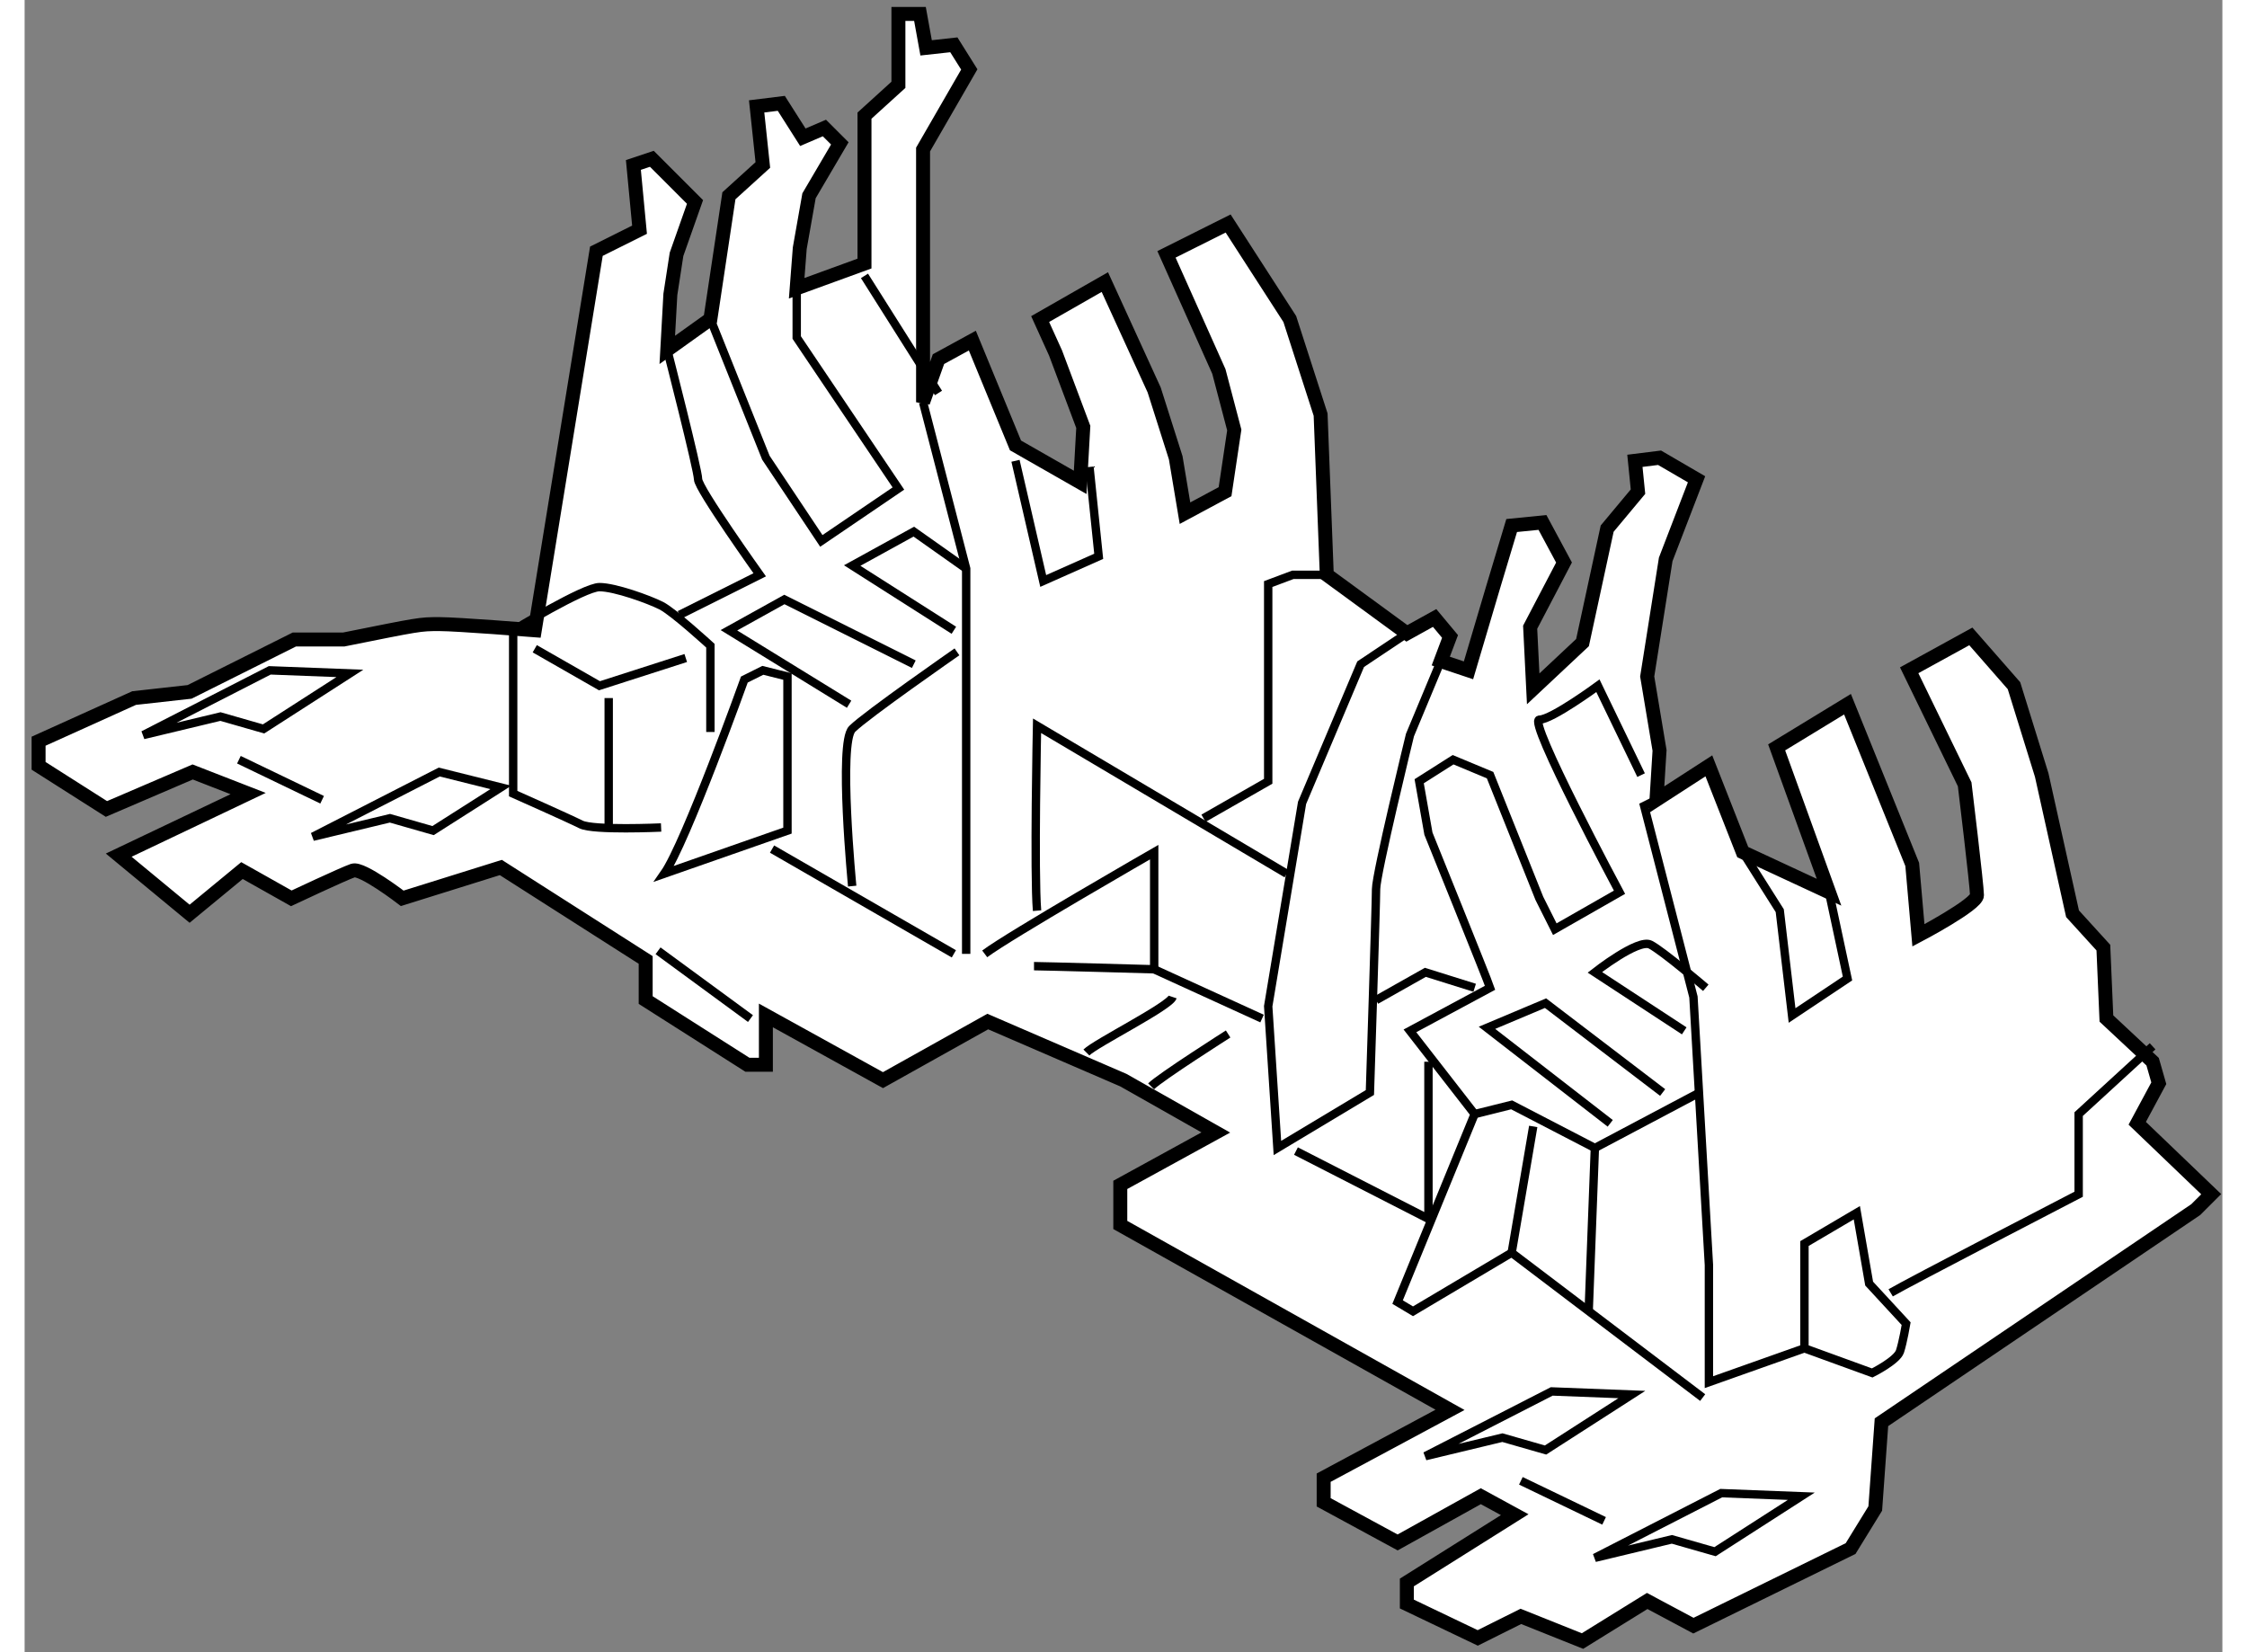 <?xml version="1.0" encoding="utf-8"?>
<!-- Generator: Adobe Illustrator 15.1.0, SVG Export Plug-In . SVG Version: 6.00 Build 0)  -->
<!DOCTYPE svg PUBLIC "-//W3C//DTD SVG 1.1//EN" "http://www.w3.org/Graphics/SVG/1.1/DTD/svg11.dtd">
<svg version="1.1" xmlns="http://www.w3.org/2000/svg" xmlns:xlink="http://www.w3.org/1999/xlink" x="0px" y="0px" width="244.8px"
	 height="180px" viewBox="12.825 54.996 78.706 59.169" enable-background="new 0 0 244.8 180" xml:space="preserve">
	
<rect x="12.825" y="54.996" width="78.706" height="59.169" fill="#808080" stroke="none"/>
	
<g><path fill="#FFFFFF" stroke="#000000" stroke-width="0.5" d="M31.094,77.567l2.207-13.574l1.545-0.771l-0.22-2.318l0.662-0.221
				l1.545,1.545l-0.662,1.876l-0.221,1.436l-0.11,1.986l1.544-1.104l0.663-4.415l1.215-1.103l-0.222-2.098l0.883-0.109l0.772,1.214
				l0.772-0.331l0.552,0.551l-1.103,1.876l-0.332,1.878l-0.11,1.434l2.428-0.884v-5.297l1.215-1.104v-2.538h0.772l0.22,1.214
				l0.993-0.109l0.553,0.882L45,60.351v9.05l0.552-1.544l1.213-0.663l1.545,3.753l2.317,1.323l0.111-1.985l-0.994-2.649l-0.551-1.214
				l2.317-1.324l1.766,3.862l0.772,2.429l0.332,1.985l1.435-0.771l0.33-2.208l-0.552-2.097l-1.876-4.193L55.925,63l2.208,3.421
				l1.104,3.422l0.221,5.738l2.868,2.097l0.994-0.551l0.552,0.662L63.54,78.67l0.993,0.332l0.883-2.979l0.663-2.207l1.103-0.11
				l0.772,1.435l-1.213,2.317l0.109,2.207l1.766-1.656l0.883-4.082l1.104-1.324l-0.111-1.104l0.884-0.11L72.7,72.16l-1.104,2.868
				l-0.663,4.194l0.442,2.648l-0.11,1.766l1.876-1.213l1.214,3.089l3.09,1.436l-1.876-5.187l2.537-1.546l2.318,5.738l0.222,2.539
				c0,0,2.097-1.103,2.097-1.435c0-0.33-0.441-3.973-0.441-3.973l-1.987-4.084l2.208-1.213l1.545,1.765l0.993,3.201l1.104,4.966
				l1.104,1.213l0.109,2.539l1.655,1.546l0.221,0.772l-0.772,1.434l2.649,2.539l-0.553,0.552l-11.256,7.615l-0.222,3.089
				l-0.883,1.435l-5.629,2.761l-1.655-0.884l-2.317,1.435l-2.207-0.883l-1.545,0.771l-2.539-1.214v-0.771l3.863-2.428l-1.214-0.662
				l-2.979,1.656l-2.649-1.437v-0.882l4.525-2.429l-11.808-6.621v-1.436l3.421-1.876l-3.312-1.875l-4.855-2.098l-3.753,2.098
				l-4.193-2.317v1.766h-0.662l-3.643-2.317v-1.436l-5.187-3.311l-3.531,1.104c0,0-1.435-1.104-1.766-0.994
				c-0.331,0.111-2.207,0.994-2.207,0.994l-1.766-0.994l-1.876,1.546l-2.539-2.098l4.635-2.206l-1.986-0.773l-3.089,1.325
				l-2.429-1.545V81.54l3.421-1.545l1.987-0.221l3.751-1.876h1.767c2.711-0.543,2.717-0.552,3.421-0.552
				C28.336,77.347,31.094,77.567,31.094,77.567z"></path><path fill="none" stroke="#000000" stroke-width="0.3" d="M76.563,103.281l2.428,0.883c0,0,0.884-0.441,0.994-0.771
				c0.109-0.332,0.221-0.994,0.221-0.994l-1.325-1.435l-0.441-2.538l-1.876,1.104V103.281l-3.421,1.213v-4.192L72.589,90.7
				l-1.765-6.843l0.441-0.221"></path><path fill="none" stroke="#000000" stroke-width="0.3" d="M79.652,101.295c0.553-0.331,6.732-3.531,6.732-3.531v-2.87l2.648-2.428
				"></path><polyline fill="none" stroke="#000000" stroke-width="0.3" points="74.355,85.513 75.68,87.609 76.121,91.363 78.106,90.038 
				77.445,86.948 		"></polyline><path fill="none" stroke="#000000" stroke-width="0.3" d="M62.325,77.678l-1.654,1.104l-2.098,4.966l-1.213,7.284l0.33,5.076
				l3.312-1.987c0,0,0.221-6.73,0.221-7.283c0-0.552,1.214-5.519,1.214-5.519l1.104-2.649"></path><path fill="none" stroke="#000000" stroke-width="0.3" d="M70.714,82.755l-1.546-3.201c0,0-1.655,1.215-2.097,1.215
				c-0.44,0,2.87,6.18,2.87,6.18l-2.317,1.323l-0.553-1.103l-1.765-4.414l-1.325-0.552l-1.214,0.771l0.331,1.876
				c0,0,2.097,5.188,2.208,5.52l-2.87,1.543l2.317,2.98l-2.759,6.733l0.551,0.33l3.533-2.098l6.842,5.188"></path><polyline fill="none" stroke="#000000" stroke-width="0.3" points="68.837,101.957 69.059,96.108 72.81,94.121 		"></polyline><line fill="none" stroke="#000000" stroke-width="0.3" x1="66.079" y1="99.859" x2="66.851" y2="95.336"></line><polyline fill="none" stroke="#000000" stroke-width="0.3" points="69.059,96.108 66.079,94.563 64.754,94.894 		"></polyline><polyline fill="none" stroke="#000000" stroke-width="0.3" points="69.609,95.225 65.195,91.804 67.292,90.921 71.486,94.121 		
				"></polyline><path fill="none" stroke="#000000" stroke-width="0.3" d="M72.259,91.913l-3.2-2.096c0,0,1.546-1.214,1.986-0.993
				c0.441,0.222,1.986,1.546,1.986,1.546"></path><polygon fill="none" stroke="#000000" stroke-width="0.3" points="70.383,104.937 67.513,104.826 62.988,107.144 65.747,106.481 
				67.292,106.924 		"></polygon><polygon fill="none" stroke="#000000" stroke-width="0.3" points="76.452,108.579 73.583,108.468 69.059,110.785 71.817,110.123 
				73.362,110.565 		"></polygon><line fill="none" stroke="#000000" stroke-width="0.3" x1="66.409" y1="108.027" x2="69.389" y2="109.461"></line><polygon fill="none" stroke="#000000" stroke-width="0.3" points="24.473,79.112 21.603,79.002 17.077,81.319 19.838,80.657 
				21.382,81.1 		"></polygon><polygon fill="none" stroke="#000000" stroke-width="0.3" points="29.88,83.195 27.673,82.644 23.147,84.961 25.907,84.299 
				27.452,84.741 		"></polygon><line fill="none" stroke="#000000" stroke-width="0.3" x1="20.499" y1="82.203" x2="23.479" y2="83.637"></line><polyline fill="none" stroke="#000000" stroke-width="0.3" points="58.354,96.218 63.099,98.646 63.099,93.019 		"></polyline><polyline fill="none" stroke="#000000" stroke-width="0.3" points="61.223,90.812 62.988,89.817 64.754,90.37 		"></polyline><path fill="none" stroke="#000000" stroke-width="0.3" d="M46.544,89.155c0-0.552,0-13.795,0-13.795L45,69.4"></path><polyline fill="none" stroke="#000000" stroke-width="0.3" points="48.31,71.498 49.303,75.802 51.29,74.919 50.959,71.718 		"></polyline><path fill="none" stroke="#000000" stroke-width="0.3" d="M48.973,89.596c0.33,0,4.304,0.112,4.304,0.112v-4.195
				c0,0-5.187,2.98-6.069,3.643"></path><path fill="none" stroke="#000000" stroke-width="0.3" d="M53.166,93.9c0.332-0.331,2.759-1.875,2.759-1.875"></path><line fill="none" stroke="#000000" stroke-width="0.3" x1="53.276" y1="89.708" x2="57.14" y2="91.473"></line><path fill="none" stroke="#000000" stroke-width="0.3" d="M50.849,92.688c0.332-0.332,2.979-1.655,3.09-1.987"></path><path fill="none" stroke="#000000" stroke-width="0.3" d="M49.082,87.609c-0.109-1.323,0-6.622,0-6.622l8.94,5.299"></path><polyline fill="none" stroke="#000000" stroke-width="0.3" points="59.457,75.581 58.243,75.581 57.36,75.912 57.36,82.975 
				55.043,84.299 		"></polyline><path fill="none" stroke="#000000" stroke-width="0.3" d="M37.384,81.21v-3.09c0,0-1.323-1.215-1.765-1.436
				c-0.44-0.222-1.656-0.662-2.208-0.662c-0.553,0-3.09,1.545-3.09,1.545v5.85c0,0,1.986,0.882,2.428,1.104
				c0.442,0.221,2.87,0.109,2.87,0.109"></path><path fill="none" stroke="#000000" stroke-width="0.3" d="M35.729,86.286c0.772-1.104,2.871-6.954,2.871-6.954l0.662-0.33
				l0.882,0.221v5.519L35.729,86.286z"></path><line fill="none" stroke="#000000" stroke-width="0.3" x1="39.592" y1="85.403" x2="46.103" y2="89.155"></line><path fill="none" stroke="#000000" stroke-width="0.3" d="M42.462,86.729c0,0-0.498-5.133,0-5.629
				c0.496-0.497,3.752-2.76,3.752-2.76"></path><path fill="none" stroke="#000000" stroke-width="0.3" d="M36.282,77.015l2.868-1.434c0,0-2.207-3.09-2.207-3.421
				c0-0.33-1.104-4.635-1.104-4.635"></path><polyline fill="none" stroke="#000000" stroke-width="0.3" points="37.384,66.421 39.371,71.388 41.357,74.367 44.117,72.491 
				40.475,67.083 40.475,65.317 		"></polyline><line fill="none" stroke="#000000" stroke-width="0.3" x1="42.902" y1="64.876" x2="45.552" y2="69.069"></line><polyline fill="none" stroke="#000000" stroke-width="0.3" points="42.351,80.216 38.047,77.567 40.033,76.465 44.668,78.782 		
				"></polyline><polyline fill="none" stroke="#000000" stroke-width="0.3" points="46.103,77.567 42.462,75.249 44.668,74.035 46.544,75.36 		"></polyline><line fill="none" stroke="#000000" stroke-width="0.3" x1="35.509" y1="89.046" x2="38.819" y2="91.473"></line><polyline fill="none" stroke="#000000" stroke-width="0.3" points="31.094,78.229 33.411,79.554 36.501,78.561 		"></polyline><line fill="none" stroke="#000000" stroke-width="0.3" x1="33.742" y1="79.995" x2="33.742" y2="84.63"></line></g>


</svg>